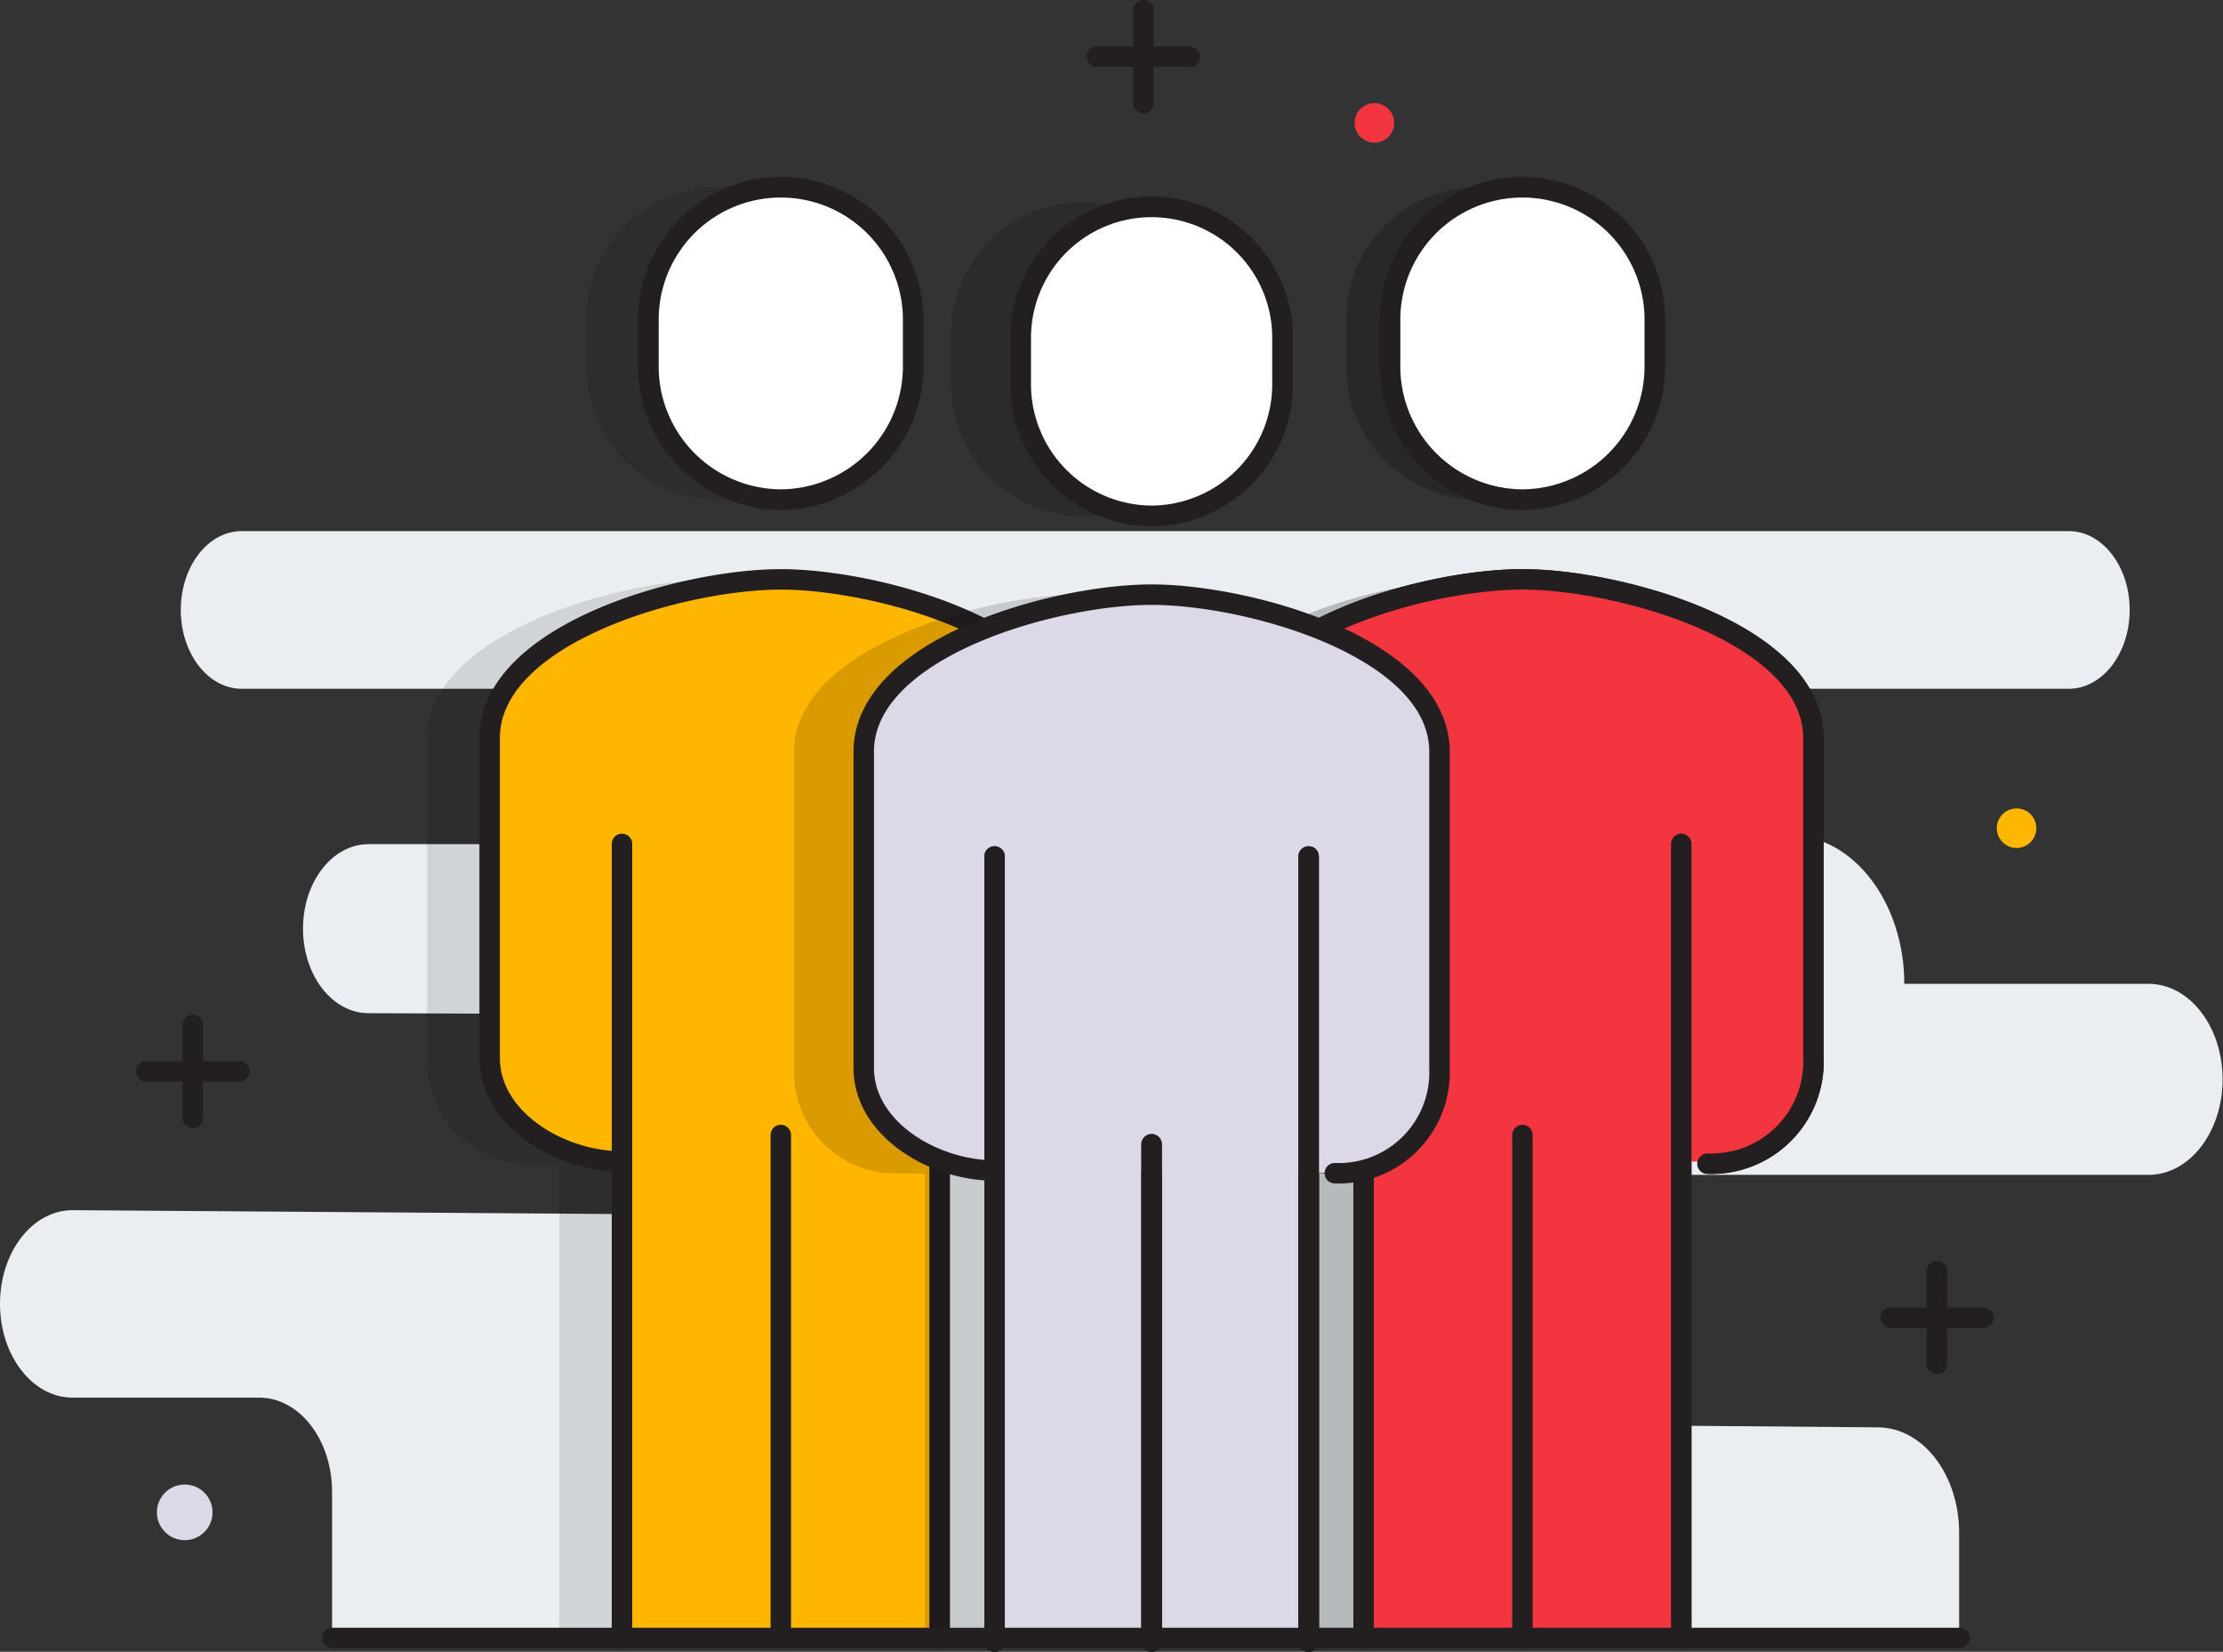 <svg xmlns="http://www.w3.org/2000/svg" viewBox="0 0 162.94 121.08"><rect x="0" y="0" width="162.94" height="121.08" fill="#333333" stroke="none"/><defs><style>.cls-1{fill:none;stroke:#231f20;stroke-linecap:round;stroke-miterlimit:10;stroke-width:1.5px;}.cls-2{fill:#ffb600;}.cls-3{fill:#f33540;}.cls-4{fill:#dcd8e8;}.cls-5{fill:#eaeef2;}.cls-6{opacity:0.11;}.cls-7{fill:#fff;}.cls-8{opacity:0.15;}.cls-9{opacity:0.22;}</style></defs><g id="Layer_2" data-name="Layer 2"><g id="Layer_1-2" data-name="Layer 1"><line class="cls-1" x1="10.72" y1="78.53" x2="17.53" y2="78.53"/><line class="cls-1" x1="14.13" y1="81.94" x2="14.13" y2="75.13"/><line class="cls-1" x1="138.57" y1="96.59" x2="145.38" y2="96.59"/><line class="cls-1" x1="141.97" y1="99.99" x2="141.97" y2="93.18"/><line class="cls-1" x1="80.4" y1="4.15" x2="87.21" y2="4.15"/><line class="cls-1" x1="83.81" y1="7.56" x2="83.81" y2="0.75"/><circle class="cls-2" cx="147.81" cy="60.71" r="1.45"/><circle class="cls-3" cx="100.74" cy="9.01" r="1.45"/><circle class="cls-4" cx="13.54" cy="110.86" r="2.04"/><path class="cls-5" d="M13.25,44.71h0c0,3.19,2,5.78,4.47,5.78H37.91c2.43,0,4.4,2.55,4.4,5.7h0c0,3.14-2,5.69-4.4,5.69H27c-2.64,0-4.79,2.77-4.79,6.19h0c0,3.42,2.14,6.19,4.78,6.2l39.67.16.7,14.72L5.34,88.71C2.39,88.69,0,91.77,0,95.58H0c0,3.79,2.38,6.87,5.31,6.87H19c2.95,0,5.34,3.09,5.34,6.91v10.71l119.26-.2v-7.5c0-4.26-2.65-7.72-5.94-7.74l-18.25-.15V86.12h38.08c3,0,5.42-3.14,5.42-7h0c0-3.87-2.43-7-5.42-7H139.58c0-6-3.78-10.9-8.43-10.9H119.7V50.49h31.93c2.47,0,4.47-2.59,4.47-5.78h0c0-3.19-2-5.78-4.47-5.78H17.72C15.25,38.93,13.25,41.52,13.25,44.71Z"/><g class="cls-6"><path d="M52.68,42.47c-7.27,0-21.34,4-21.34,11.64V77.54c0,4.52,3.24,7.6,7.76,7.6H41v34.91H64.32V85.14h1.94c4.52,0,7.75-3.08,7.75-7.6V54.11C74,46.43,59.94,42.47,52.68,42.47Z"/><path d="M66.26,85.3A7.47,7.47,0,0,0,74,77.54V54.11c0-7.68-14.07-11.64-21.33-11.64s-21.34,4-21.34,11.64V77.54A7.48,7.48,0,0,0,39.1,85.3"/><path d="M52.68,36.62a9.76,9.76,0,0,0,9.7-9.89v-3.3a9.7,9.7,0,1,0-19.4,0v3.3A9.76,9.76,0,0,0,52.68,36.62Z"/><path d="M52.68,36.62a9.76,9.76,0,0,0,9.7-9.89v-3.3a9.7,9.7,0,1,0-19.4,0v3.3A9.76,9.76,0,0,0,52.68,36.62Z"/><line x1="64.32" y1="120.05" x2="64.32" y2="61.86"/><line x1="41.04" y1="61.86" x2="41.04" y2="120.05"/><line x1="52.68" y1="83.2" x2="52.68" y2="120.05"/><path d="M52.68,42.47c-7.27,0-21.34,4-21.34,11.64V77.54c0,4.52,3.24,7.6,7.76,7.6H41v34.91H64.32V85.14h1.94c4.52,0,7.75-3.08,7.75-7.6V54.11C74,46.43,59.94,42.47,52.68,42.47Z"/><path d="M66.26,85.3A7.47,7.47,0,0,0,74,77.54V54.11c0-7.68-14.07-11.64-21.33-11.64s-21.34,4-21.34,11.64V77.54A7.48,7.48,0,0,0,39.1,85.3"/><path d="M52.68,36.62a9.76,9.76,0,0,0,9.7-9.89v-3.3a9.7,9.7,0,1,0-19.4,0v3.3A9.76,9.76,0,0,0,52.68,36.62Z"/><path d="M52.68,36.62a9.76,9.76,0,0,0,9.7-9.89v-3.3a9.7,9.7,0,1,0-19.4,0v3.3A9.76,9.76,0,0,0,52.68,36.62Z"/><line x1="64.32" y1="120.05" x2="64.32" y2="61.86"/><line x1="41.04" y1="61.86" x2="41.04" y2="120.05"/><line x1="52.68" y1="83.2" x2="52.68" y2="120.05"/></g><path class="cls-4" d="M57.23,42.47c-7.27,0-21.34,4-21.34,11.64V77.54c0,4.52,3.24,7.6,7.76,7.6h1.94v34.91H68.87V85.14h1.94c4.52,0,7.75-3.08,7.75-7.6V54.11C78.56,46.43,64.49,42.47,57.23,42.47Z"/><path class="cls-7" d="M57.23,36.62a9.76,9.76,0,0,0,9.7-9.89v-3.3a9.7,9.7,0,1,0-19.4,0v3.3A9.76,9.76,0,0,0,57.23,36.62Z"/><path class="cls-1" d="M57.23,36.62a9.76,9.76,0,0,0,9.7-9.89v-3.3a9.7,9.7,0,1,0-19.4,0v3.3A9.76,9.76,0,0,0,57.23,36.62Z"/><line class="cls-1" x1="68.87" y1="120.05" x2="68.87" y2="61.86"/><line class="cls-1" x1="45.59" y1="61.86" x2="45.59" y2="120.05"/><line class="cls-1" x1="57.23" y1="83.2" x2="57.23" y2="120.05"/><path class="cls-2" d="M57.23,42.47c-7.27,0-21.34,4-21.34,11.64V77.54c0,4.52,3.24,7.6,7.76,7.6h1.94v34.91H68.87V85.14h1.94c4.52,0,7.75-3.08,7.75-7.6V54.11C78.56,46.43,64.49,42.47,57.23,42.47Z"/><path class="cls-1" d="M70.81,85.3a7.47,7.47,0,0,0,7.75-7.76V54.11c0-7.68-14.07-11.64-21.33-11.64s-21.34,4-21.34,11.64V77.54c0,4.52,5.18,7.6,9.7,7.6"/><path class="cls-7" d="M57.23,36.62a9.76,9.76,0,0,0,9.7-9.89v-3.3a9.7,9.7,0,1,0-19.4,0v3.3A9.76,9.76,0,0,0,57.23,36.62Z"/><path class="cls-1" d="M57.23,36.62a9.76,9.76,0,0,0,9.7-9.89v-3.3a9.7,9.7,0,1,0-19.4,0v3.3A9.76,9.76,0,0,0,57.23,36.62Z"/><line class="cls-1" x1="68.87" y1="120.05" x2="68.87" y2="61.86"/><line class="cls-1" x1="45.59" y1="61.86" x2="45.59" y2="120.05"/><line class="cls-1" x1="57.23" y1="83.2" x2="57.23" y2="120.05"/><g class="cls-8"><path d="M79.32,43.59c-7.18,0-21.1,3.92-21.1,11.51V78.28c0,4.47,3.21,7.52,7.68,7.52h1.91v34.53h23V85.8h1.92c4.47,0,7.68-3,7.68-7.52V55.1C100.43,47.51,86.51,43.59,79.32,43.59Z"/><path d="M92.75,86a7.4,7.4,0,0,0,7.68-7.67V55.1c0-7.59-13.92-11.51-21.11-11.51s-21.1,3.92-21.1,11.51V78.28A7.4,7.4,0,0,0,65.9,86"/><path d="M79.32,37.81A9.66,9.66,0,0,0,88.92,28V24.76a9.6,9.6,0,1,0-19.19,0V28A9.66,9.66,0,0,0,79.32,37.81Z"/><path d="M79.32,37.81A9.66,9.66,0,0,0,88.92,28V24.76a9.6,9.6,0,1,0-19.19,0V28A9.66,9.66,0,0,0,79.32,37.81Z"/><line x1="90.83" y1="120.33" x2="90.83" y2="62.78"/><line x1="67.81" y1="62.78" x2="67.81" y2="120.33"/><line x1="79.32" y1="83.88" x2="79.32" y2="120.33"/><path d="M79.32,43.59c-7.18,0-21.1,3.92-21.1,11.51V78.28c0,4.47,3.21,7.52,7.68,7.52h1.91v34.53h23V85.8h1.92c4.47,0,7.68-3,7.68-7.52V55.1C100.43,47.51,86.51,43.59,79.32,43.59Z"/><path d="M92.75,86a7.4,7.4,0,0,0,7.68-7.67V55.1c0-7.59-13.92-11.51-21.11-11.51s-21.1,3.92-21.1,11.51V78.28A7.4,7.4,0,0,0,65.9,86"/><path d="M79.32,37.81A9.66,9.66,0,0,0,88.92,28V24.76a9.6,9.6,0,1,0-19.19,0V28A9.66,9.66,0,0,0,79.32,37.81Z"/><path d="M79.32,37.81A9.66,9.66,0,0,0,88.92,28V24.76a9.6,9.6,0,1,0-19.19,0V28A9.66,9.66,0,0,0,79.32,37.81Z"/><line x1="90.83" y1="120.33" x2="90.83" y2="62.78"/><line x1="67.81" y1="62.78" x2="67.81" y2="120.33"/><line x1="79.32" y1="83.88" x2="79.32" y2="120.33"/></g><g class="cls-9"><path d="M108.38,42.47c7.26,0,21.34,4,21.34,11.64V77.54c0,4.52-3.24,7.6-7.76,7.6H120v34.91H96.74V85.14H94.8c-4.52,0-7.76-3.08-7.76-7.6V54.11C87,46.43,101.12,42.47,108.38,42.47Z"/><path d="M94.8,85.3A7.48,7.48,0,0,1,87,77.54V54.11c0-7.68,14.08-11.64,21.34-11.64s21.34,4,21.34,11.64V77.54A7.48,7.48,0,0,1,122,85.3"/><path d="M108.38,36.62a9.76,9.76,0,0,1-9.7-9.89v-3.3a9.7,9.7,0,1,1,19.4,0v3.3A9.76,9.76,0,0,1,108.38,36.62Z"/><path d="M108.38,36.62a9.76,9.76,0,0,1-9.7-9.89v-3.3a9.7,9.7,0,1,1,19.4,0v3.3A9.76,9.76,0,0,1,108.38,36.62Z"/><line x1="96.74" y1="120.05" x2="96.74" y2="61.86"/><line x1="120.02" y1="61.86" x2="120.02" y2="120.05"/><line x1="108.38" y1="83.2" x2="108.38" y2="120.05"/><path d="M108.38,42.47c7.26,0,21.34,4,21.34,11.64V77.54c0,4.52-3.24,7.6-7.76,7.6H120v34.91H96.74V85.14H94.8c-4.52,0-7.76-3.08-7.76-7.6V54.11C87,46.43,101.12,42.47,108.38,42.47Z"/><path d="M94.8,85.3A7.48,7.48,0,0,1,87,77.54V54.11c0-7.68,14.08-11.64,21.34-11.64s21.34,4,21.34,11.64V77.54A7.48,7.48,0,0,1,122,85.3"/><path d="M108.38,36.62a9.76,9.76,0,0,1-9.7-9.89v-3.3a9.7,9.7,0,1,1,19.4,0v3.3A9.76,9.76,0,0,1,108.38,36.62Z"/><path d="M108.38,36.62a9.76,9.76,0,0,1-9.7-9.89v-3.3a9.7,9.7,0,1,1,19.4,0v3.3A9.76,9.76,0,0,1,108.38,36.62Z"/><line x1="96.74" y1="120.05" x2="96.74" y2="61.86"/><line x1="120.02" y1="61.86" x2="120.02" y2="120.05"/><line x1="108.38" y1="83.2" x2="108.38" y2="120.05"/></g><path class="cls-4" d="M111.59,42.47c7.27,0,21.34,4,21.34,11.64V77.54c0,4.52-3.24,7.6-7.76,7.6h-1.94v34.91H100V85.14H98c-4.52,0-7.76-3.08-7.76-7.6V54.11C90.25,46.43,104.33,42.47,111.59,42.47Z"/><path class="cls-1" d="M98,85.3a7.48,7.48,0,0,1-7.76-7.76V54.11c0-7.68,14.08-11.64,21.34-11.64s21.34,4,21.34,11.64V77.54a7.48,7.48,0,0,1-7.76,7.76"/><path class="cls-7" d="M111.59,36.62a9.76,9.76,0,0,1-9.7-9.89v-3.3a9.7,9.7,0,1,1,19.4,0v3.3A9.76,9.76,0,0,1,111.59,36.62Z"/><path class="cls-1" d="M111.59,36.62a9.76,9.76,0,0,1-9.7-9.89v-3.3a9.7,9.7,0,1,1,19.4,0v3.3A9.76,9.76,0,0,1,111.59,36.62Z"/><line class="cls-1" x1="99.95" y1="120.05" x2="99.95" y2="61.86"/><line class="cls-1" x1="123.23" y1="61.86" x2="123.23" y2="120.05"/><line class="cls-1" x1="111.59" y1="83.2" x2="111.59" y2="120.05"/><path class="cls-3" d="M111.59,42.47c7.27,0,21.34,4,21.34,11.64V77.54c0,4.52-3.24,7.6-7.76,7.6h-1.94v34.91H100V85.14H98c-4.52,0-7.76-3.08-7.76-7.6V54.11C90.25,46.43,104.33,42.47,111.59,42.47Z"/><path class="cls-1" d="M98,85.3a7.48,7.48,0,0,1-7.76-7.76V54.11c0-7.68,14.08-11.64,21.34-11.64s21.34,4,21.34,11.64V77.54a7.48,7.48,0,0,1-7.76,7.76"/><path class="cls-7" d="M111.59,36.62a9.76,9.76,0,0,1-9.7-9.89v-3.3a9.7,9.7,0,1,1,19.4,0v3.3A9.76,9.76,0,0,1,111.59,36.62Z"/><path class="cls-1" d="M111.59,36.62a9.76,9.76,0,0,1-9.7-9.89v-3.3a9.7,9.7,0,1,1,19.4,0v3.3A9.76,9.76,0,0,1,111.59,36.62Z"/><line class="cls-1" x1="99.95" y1="120.05" x2="99.95" y2="61.86"/><line class="cls-1" x1="123.23" y1="61.86" x2="123.23" y2="120.05"/><line class="cls-1" x1="111.59" y1="83.2" x2="111.59" y2="120.05"/><path class="cls-4" d="M84.41,43.59c-7.19,0-21.1,3.92-21.1,11.51V78.28A7.27,7.27,0,0,0,71,85.8H72.9v34.53h23V85.8h1.92a7.27,7.27,0,0,0,7.67-7.52V55.1C105.51,47.51,91.59,43.59,84.41,43.59Z"/><path class="cls-7" d="M84.41,37.81A9.65,9.65,0,0,0,94,28V24.76a9.59,9.59,0,1,0-19.18,0V28A9.65,9.65,0,0,0,84.41,37.81Z"/><path class="cls-1" d="M84.41,37.81A9.65,9.65,0,0,0,94,28V24.76a9.59,9.59,0,1,0-19.18,0V28A9.65,9.65,0,0,0,84.41,37.81Z"/><line class="cls-1" x1="95.92" y1="120.33" x2="95.92" y2="62.78"/><line class="cls-1" x1="72.9" y1="62.78" x2="72.9" y2="120.33"/><line class="cls-1" x1="84.41" y1="83.88" x2="84.41" y2="120.33"/><path class="cls-4" d="M84.41,43.59c-7.19,0-21.1,3.92-21.1,11.51V78.28A7.27,7.27,0,0,0,71,85.8H72.9v34.53h23V85.8h1.92a7.27,7.27,0,0,0,7.67-7.52V55.1C105.51,47.51,91.59,43.59,84.41,43.59Z"/><path class="cls-7" d="M84.41,37.81A9.65,9.65,0,0,0,94,28V24.76a9.59,9.59,0,1,0-19.18,0V28A9.65,9.65,0,0,0,84.41,37.81Z"/><path class="cls-1" d="M84.41,37.81A9.65,9.65,0,0,0,94,28V24.76a9.59,9.59,0,1,0-19.18,0V28A9.65,9.65,0,0,0,84.41,37.81Z"/><line class="cls-1" x1="95.92" y1="120.33" x2="95.92" y2="62.78"/><line class="cls-1" x1="72.9" y1="62.78" x2="72.9" y2="120.33"/><line class="cls-1" x1="84.41" y1="83.88" x2="84.41" y2="120.33"/><path class="cls-4" d="M84.41,43.59c-7.19,0-21.1,3.92-21.1,11.51V78.28A7.27,7.27,0,0,0,71,85.8H72.9v34.53h23V85.8h1.92a7.27,7.27,0,0,0,7.67-7.52V55.1C105.51,47.51,91.59,43.59,84.41,43.59Z"/><path class="cls-7" d="M84.41,37.81A9.65,9.65,0,0,0,94,28V24.76a9.59,9.59,0,1,0-19.18,0V28A9.65,9.65,0,0,0,84.41,37.81Z"/><path class="cls-1" d="M84.41,37.81A9.65,9.65,0,0,0,94,28V24.76a9.59,9.59,0,1,0-19.18,0V28A9.65,9.65,0,0,0,84.41,37.81Z"/><line class="cls-1" x1="95.92" y1="120.33" x2="95.92" y2="62.78"/><line class="cls-1" x1="72.9" y1="62.78" x2="72.9" y2="120.33"/><line class="cls-1" x1="84.41" y1="83.88" x2="84.41" y2="120.33"/><path class="cls-4" d="M84.41,43.59c-7.19,0-21.1,3.92-21.1,11.51V78.28A7.27,7.27,0,0,0,71,85.8H72.9v34.53h23V85.8h1.92a7.27,7.27,0,0,0,7.67-7.52V55.1C105.51,47.51,91.59,43.59,84.41,43.59Z"/><path class="cls-7" d="M84.41,37.81A9.65,9.65,0,0,0,94,28V24.76a9.59,9.59,0,1,0-19.18,0V28A9.65,9.65,0,0,0,84.41,37.81Z"/><path class="cls-1" d="M84.41,37.81A9.65,9.65,0,0,0,94,28V24.76a9.59,9.59,0,1,0-19.18,0V28A9.65,9.65,0,0,0,84.41,37.81Z"/><line class="cls-1" x1="95.92" y1="120.33" x2="95.92" y2="62.78"/><line class="cls-1" x1="72.9" y1="62.78" x2="72.9" y2="120.33"/><line class="cls-1" x1="84.41" y1="83.88" x2="84.41" y2="120.33"/><path class="cls-4" d="M84.41,37.81A9.65,9.65,0,0,0,94,28V24.76a9.59,9.59,0,1,0-19.18,0V28A9.65,9.65,0,0,0,84.41,37.81Z"/><path class="cls-4" d="M84.41,37.81A9.65,9.65,0,0,0,94,28V24.76a9.59,9.59,0,1,0-19.18,0V28A9.65,9.65,0,0,0,84.41,37.81Z"/><line class="cls-4" x1="95.92" y1="120.33" x2="95.92" y2="62.78"/><line class="cls-4" x1="72.9" y1="62.78" x2="72.9" y2="120.33"/><line class="cls-4" x1="84.41" y1="83.88" x2="84.41" y2="120.33"/><path class="cls-4" d="M97.84,86a7.39,7.39,0,0,0,7.67-7.67V55.1c0-7.59-13.92-11.51-21.1-11.51s-21.1,3.92-21.1,11.51V78.28c0,4.47,5.12,7.52,9.59,7.52"/><path class="cls-4" d="M84.41,37.81A9.65,9.65,0,0,0,94,28V24.76a9.59,9.59,0,1,0-19.18,0V28A9.65,9.65,0,0,0,84.41,37.81Z"/><path class="cls-4" d="M84.41,37.81A9.65,9.65,0,0,0,94,28V24.76a9.59,9.59,0,1,0-19.18,0V28A9.65,9.65,0,0,0,84.41,37.81Z"/><line class="cls-4" x1="95.92" y1="120.33" x2="95.92" y2="62.78"/><line class="cls-4" x1="72.9" y1="62.78" x2="72.9" y2="120.33"/><line class="cls-4" x1="84.41" y1="83.88" x2="84.41" y2="120.33"/><path class="cls-7" d="M84.41,37.81A9.65,9.65,0,0,0,94,28V24.76a9.59,9.59,0,1,0-19.18,0V28A9.65,9.65,0,0,0,84.41,37.81Z"/><path class="cls-1" d="M84.41,37.81A9.65,9.65,0,0,0,94,28V24.76a9.59,9.59,0,1,0-19.18,0V28A9.65,9.65,0,0,0,84.41,37.81Z"/><line class="cls-1" x1="95.92" y1="120.33" x2="95.92" y2="62.78"/><line class="cls-1" x1="72.9" y1="62.78" x2="72.9" y2="120.33"/><line class="cls-1" x1="84.41" y1="83.88" x2="84.41" y2="120.33"/><path class="cls-1" d="M97.84,86a7.39,7.39,0,0,0,7.67-7.67V55.1c0-7.59-13.92-11.51-21.1-11.51s-21.1,3.92-21.1,11.51V78.28c0,4.47,5.12,7.52,9.59,7.52"/><path class="cls-7" d="M84.41,37.81A9.65,9.65,0,0,0,94,28V24.76a9.59,9.59,0,1,0-19.18,0V28A9.65,9.65,0,0,0,84.41,37.81Z"/><path class="cls-1" d="M84.41,37.81A9.65,9.65,0,0,0,94,28V24.76a9.59,9.59,0,1,0-19.18,0V28A9.65,9.65,0,0,0,84.41,37.81Z"/><line class="cls-1" x1="95.92" y1="120.33" x2="95.92" y2="62.78"/><line class="cls-1" x1="72.9" y1="62.78" x2="72.9" y2="120.33"/><line class="cls-1" x1="84.41" y1="83.88" x2="84.41" y2="120.33"/><line class="cls-1" x1="24.37" y1="120.07" x2="143.63" y2="120.07"/></g></g></svg>
